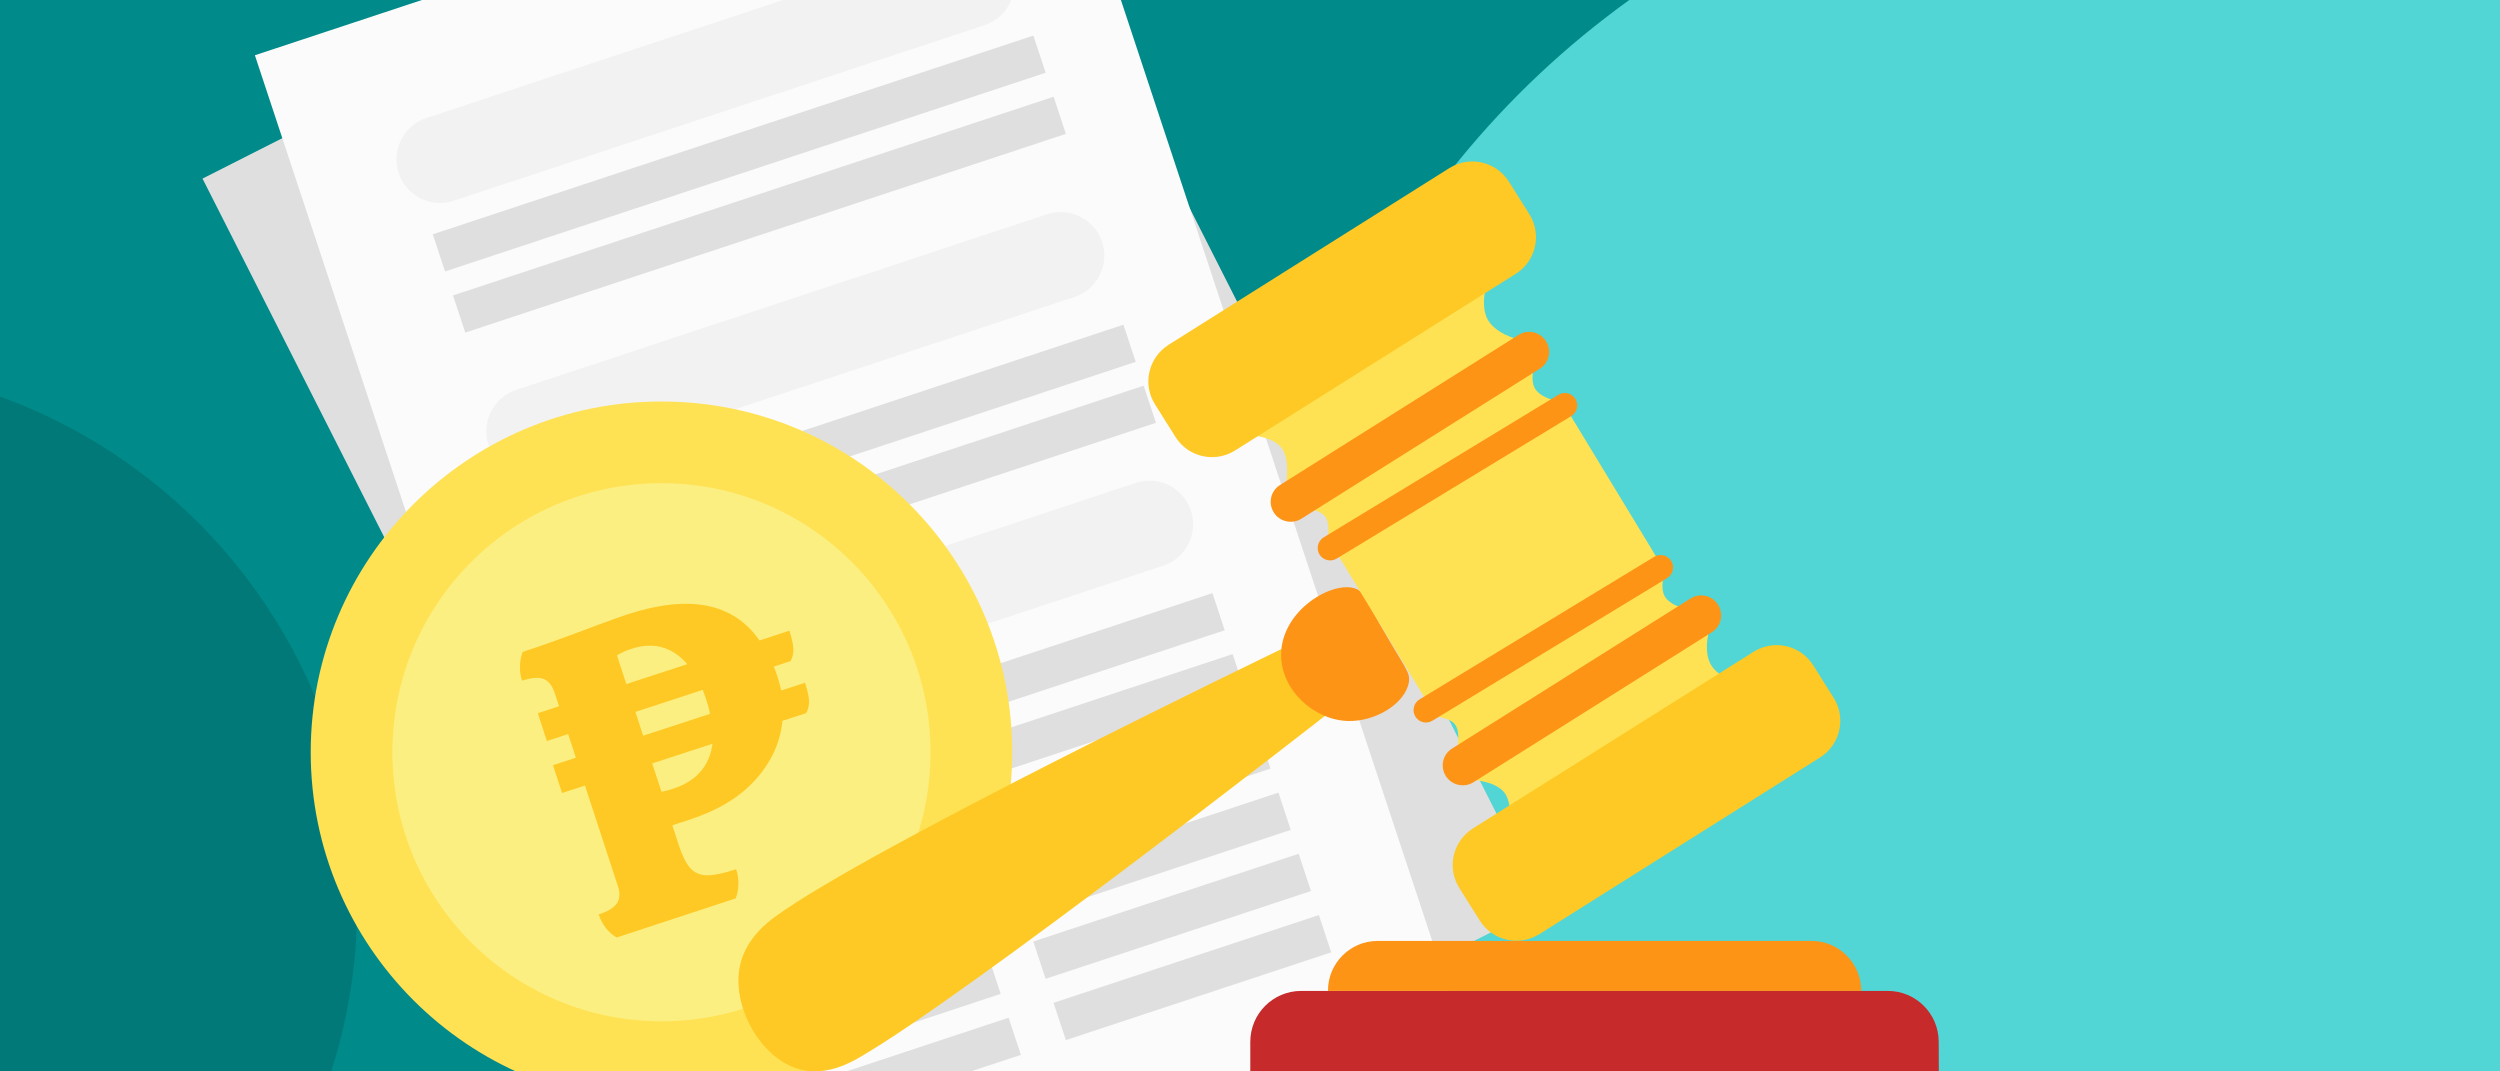 <?xml version="1.0" encoding="utf-8"?>
<!-- Generator: Adobe Illustrator 23.0.3, SVG Export Plug-In . SVG Version: 6.00 Build 0)  -->
<svg version="1.1" id="Layer_1" xmlns="http://www.w3.org/2000/svg" xmlns:xlink="http://www.w3.org/1999/xlink" x="0px" y="0px"
	 viewBox="0 0 1680 720" style="enable-background:new 0 0 1680 720;" xml:space="preserve">
<style type="text/css">
	.st0{fill:#008A8A;}
	.st1{fill:#51D5D5;}
	.st2{fill:#017979;}
	.st3{fill:#DFDFDF;}
	.st4{fill:#FBFBFB;}
	.st5{fill:#F2F2F2;}
	.st6{fill:#C72A2A;}
	.st7{fill:#FE9416;}
	.st8{fill:#FEE254;}
	.st9{fill:#FCEF81;}
	.st10{fill:#FEC924;}
</style>
<rect class="st0" width="1680" height="720"/>
<circle class="st1" cx="1443.5" cy="484.9" r="597.2"/>
<circle class="st2" cx="-124.1" cy="608.8" r="364.1"/>
<g>
	
		<rect x="295.2" y="-57.3" transform="matrix(0.892 -0.452 0.452 0.892 -101.33 304.559)" class="st3" width="582.8" height="843.2"/>
	
		<rect x="293.2" y="-73.5" transform="matrix(0.949 -0.314 0.314 0.949 -83.886 198.946)" class="st4" width="564.4" height="866.6"/>
	<path class="st5" d="M661.6,16.9l-356.7,118c-15.3,5.1-31.9-3.2-37-18.6l0,0c-5.1-15.3,3.2-31.9,18.6-37l356.7-118
		c15.3-5.1,31.9,3.2,37,18.6l0,0C685.3-4.7,677,11.8,661.6,16.9z"/>
	<path class="st5" d="M722,199.6l-356.7,118c-15.3,5.1-31.9-3.2-37-18.6l0,0c-5.1-15.3,3.2-31.9,18.6-37l356.7-118
		c15.3-5.1,31.9,3.2,37,18.6l0,0C745.7,178,737.4,194.5,722,199.6z"/>
	
		<rect x="284.3" y="90" transform="matrix(0.949 -0.314 0.314 0.949 -7.245 161.315)" class="st3" width="425.3" height="26.3"/>
	
		<rect x="297.9" y="131.1" transform="matrix(0.949 -0.314 0.314 0.949 -19.467 167.665)" class="st3" width="425.3" height="26.3"/>
	
		<rect x="339.6" y="285.2" transform="matrix(0.949 -0.314 0.314 0.949 -65.625 189.414)" class="st3" width="430.7" height="26.3"/>
	
		<rect x="353.2" y="326.2" transform="matrix(0.949 -0.314 0.314 0.949 -77.816 195.754)" class="st3" width="430.7" height="26.3"/>
	<path class="st5" d="M781.8,380.1L425,498.1c-15.3,5.1-31.9-3.2-37-18.6l0,0c-5.1-15.3,3.2-31.9,18.6-37l356.7-118
		c15.3-5.1,31.9,3.2,37,18.6l0,0C805.4,358.4,797.1,375,781.8,380.1z"/>
	<path class="st5" d="M627.9,625.3l-144.9,48c-15.3,5.1-31.9-3.2-37-18.6l0,0c-5.1-15.3,3.2-31.9,18.6-37l144.9-47.9
		c15.3-5.1,31.9,3.2,37,18.6l0,0C651.5,603.7,643.2,620.3,627.9,625.3z"/>
	
		<rect x="404.6" y="498.8" transform="matrix(0.949 -0.314 0.314 0.949 -135.141 186.173)" class="st3" width="211.1" height="27.3"/>
	
		<rect x="418.7" y="541.5" transform="matrix(0.949 -0.314 0.314 0.949 -147.843 192.763)" class="st3" width="211.1" height="27.3"/>
	
		<rect x="462.9" y="675.6" transform="matrix(0.949 -0.314 0.314 0.949 -187.564 213.414)" class="st3" width="211.1" height="26.3"/>
	
		<rect x="476.5" y="716.6" transform="matrix(0.949 -0.314 0.314 0.949 -199.755 219.754)" class="st3" width="211.1" height="26.3"/>
	
		<rect x="636.1" y="427.5" transform="matrix(0.949 -0.314 0.314 0.949 -101.458 251.613)" class="st3" width="187.9" height="26.3"/>
	
		<rect x="649.7" y="468.5" transform="matrix(0.949 -0.314 0.314 0.949 -113.649 257.954)" class="st3" width="187.9" height="26.3"/>
	
		<rect x="666.9" y="520.4" transform="matrix(0.949 -0.314 0.314 0.949 -129.091 265.989)" class="st3" width="187.9" height="26.4"/>
	
		<rect x="680.5" y="561.6" transform="matrix(0.949 -0.314 0.314 0.949 -141.344 272.35)" class="st3" width="187.9" height="26.4"/>
	
		<rect x="694.1" y="602.7" transform="matrix(0.949 -0.314 0.314 0.949 -153.569 278.697)" class="st3" width="187.9" height="26.4"/>
	
		<rect x="707.7" y="643.9" transform="matrix(0.949 -0.314 0.314 0.949 -165.822 285.058)" class="st3" width="187.9" height="26.4"/>
</g>
<g>
	<path class="st6" d="M1302.9,720H840.2v-19.9c0-18.9,15.3-34.2,34.2-34.2h394.2c18.9,0,34.2,15.3,34.2,34.2L1302.9,720L1302.9,720z
		"/>
	<path class="st7" d="M1250.7,665.9H892.4v-0.2c0-18.5,15-33.4,33.4-33.4h291.5c18.5,0,33.4,15,33.4,33.4L1250.7,665.9L1250.7,665.9
		z"/>
</g>
<g>
	<circle class="st8" cx="444.5" cy="505.5" r="235.7"/>
	<circle class="st9" cx="444.5" cy="505.5" r="180.8"/>
	<g>
		<path class="st10" d="M525,464l16-5.2c1.4,4.4,2.3,8.2,2.6,11.3c0.3,3.1-0.3,6.2-1.8,9.1l-16,5.2c-1.4,14.3-7.3,27.4-17.8,39.2
			c-10.5,11.9-25.3,20.9-44.6,27.2l-11.6,3.8l4.3,13.2c2.4,7.3,5,12.6,7.9,15.7c2.9,3.1,6.6,4.7,11.2,4.7c4.6,0,11.1-1.3,19.5-4.1
			c1.1,3.3,1.6,6.7,1.5,10.2c-0.1,3.5-0.7,6.6-1.8,9.4L414.4,630c-2.7-1.5-5.2-3.7-7.3-6.4c-2.1-2.8-3.7-5.8-4.8-9.1
			c6.2-2,10.3-4.5,12.3-7.5c2-3,2.2-7,0.5-11.9l-22-67.2l-15.4,5l-6.1-18.7l15.4-5l-5.2-15.9l-14.3,4.7l-6.1-18.7l14.3-4.7l-2.9-8.8
			c-1.7-5.1-4.2-8.3-7.6-9.6c-3.3-1.2-8.1-0.8-14.4,1.2c-2-6.2-1.9-12.7,0.4-19.3c12.3-4,28.8-9.9,49.6-17.8
			c10.5-3.9,17.4-6.3,20.7-7.4c41.7-13.6,71.3-7.8,88.9,17.5l20.1-6.6c1.4,4.4,2.3,8.2,2.6,11.3c0.3,3.1-0.3,6.2-1.8,9.1L520,448
			c0.7,1.4,1.5,3.7,2.5,6.8C523.2,456.8,524,459.8,525,464z M420.9,459.7l41-13.4c-10.3-11.7-22.8-15.1-37.5-10.3
			c-4.1,1.3-7.3,2.8-9.8,4.4L420.9,459.7z M432.2,494.4l44.9-14.7c-0.4-2.5-1.3-5.9-2.7-10.1c-0.9-2.8-1.7-4.7-2.2-6L427,478.4
			L432.2,494.4z M478.8,499.8l-40.5,13.2l6.2,19c1.8-0.2,4.2-0.8,7.3-1.8C467.8,525.1,476.8,514.9,478.8,499.8z"/>
	</g>
</g>
<g>
	<path class="st10" d="M869.8,432C850,441.5,584,569.9,520.9,616c-5.5,4-19.4,14.7-23.5,32.2c-6.4,27.8,14,63.7,40.4,70.5
		c17.4,4.5,33.6-4.5,39.9-8.2c71-41,304.4-222.9,318.9-234.3L869.8,432z"/>
	<path class="st7" d="M946.8,458.2c-2.2,14.5-22.6,27-41.3,26.3c-22.7-0.8-44.7-20.8-44.6-44.6c0.1-29.8,34.6-50.1,50.2-44.3
		c4.5,1.7,5.1,4.7,17.6,26.4C944.4,449.3,947.7,451.7,946.8,458.2z"/>
	<g>
		<g>
			
				<rect x="915.5" y="316.1" transform="matrix(0.855 -0.519 0.519 0.855 -48.19 577.027)" class="st8" width="182.2" height="117"/>
		</g>
		<path class="st8" d="M832.5,292.1c0,0,23.7-0.9,29.8,10.6c5.8,10.9,0.4,29.6,0.4,29.6l160.5-103.5c0,0-15-2.6-22.2-12.1
			c-7.8-10.2-1.1-28.9-1.1-28.9L832.5,292.1z"/>
		<path class="st8" d="M982.3,523.8c0,0,23.7-0.9,29.8,10.6c5.8,10.9,0.4,29.6,0.4,29.6L1173,460.4c0,0-15-2.6-22.2-12.1
			c-7.8-10.2-1.1-28.9-1.1-28.9L982.3,523.8z"/>
		<path class="st8" d="M873.3,341.7c0,0,14.1-0.5,17.8,6.3c3.5,6.5,0.2,17.7,0.2,17.7l154.1-96.5c0,0-9-1.6-13.3-7.2
			c-4.6-6.1-0.7-17.3-0.7-17.3L873.3,341.7z"/>
		<g>
			<path class="st10" d="M830,302.7L1018.6,184c13.6-8.6,17.7-26.5,9.1-40.1l-13.7-21.8c-8.6-13.6-26.5-17.7-40.1-9.1L785.3,231.7
				c-13.6,8.6-17.7,26.5-9.1,40.1l13.7,21.8C798.4,307.2,816.4,311.3,830,302.7z"/>
		</g>
		<path class="st8" d="M960.6,481.5c0,0,14.1-0.5,17.8,6.3c3.5,6.5,0.2,17.7,0.2,17.7l154.1-96.5c0,0-9-1.6-13.3-7.2
			c-4.6-6.1-0.7-17.3-0.7-17.3L960.6,481.5z"/>
		<g>
			<path class="st10" d="M1034.5,627.7L1223.1,509c13.6-8.6,17.7-26.5,9.1-40.1l-13.7-21.8c-8.6-13.6-26.5-17.7-40.1-9.1
				L989.8,556.7c-13.6,8.6-17.7,26.5-9.1,40.1l13.7,21.8C1002.9,632.2,1020.9,636.3,1034.5,627.7z"/>
		</g>
		<g>
			<path class="st7" d="M874.5,348.6l160.2-100.8c6.3-3.9,8.2-12.2,4.2-18.5l0,0c-3.9-6.3-12.2-8.2-18.5-4.2L860.2,325.9
				c-6.3,3.9-8.2,12.2-4.2,18.5l0,0C859.9,350.6,868.2,352.5,874.5,348.6z"/>
		</g>
		<g>
			<path class="st7" d="M898.2,375.4l157.7-95.8c3.9-2.4,5.2-7.5,2.8-11.5l0,0c-2.4-3.9-7.5-5.2-11.5-2.8l-157.7,95.8
				c-3.9,2.4-5.2,7.5-2.8,11.5l0,0C889.1,376.5,894.2,377.8,898.2,375.4z"/>
		</g>
		<g>
			<path class="st7" d="M990.1,525.7l160.2-100.8c6.3-3.9,8.2-12.2,4.2-18.5l0,0c-3.9-6.3-12.2-8.2-18.5-4.2L975.8,503
				c-6.3,3.9-8.2,12.2-4.2,18.5l0,0C975.5,527.7,983.8,529.6,990.1,525.7z"/>
		</g>
		<g>
			<path class="st7" d="M962.6,484.3l157.7-95.8c3.9-2.4,5.2-7.5,2.8-11.5l0,0c-2.4-3.9-7.5-5.2-11.5-2.8L953.9,470
				c-3.9,2.4-5.2,7.5-2.8,11.5l0,0C953.5,485.5,958.7,486.7,962.6,484.3z"/>
		</g>
	</g>
</g>
</svg>
